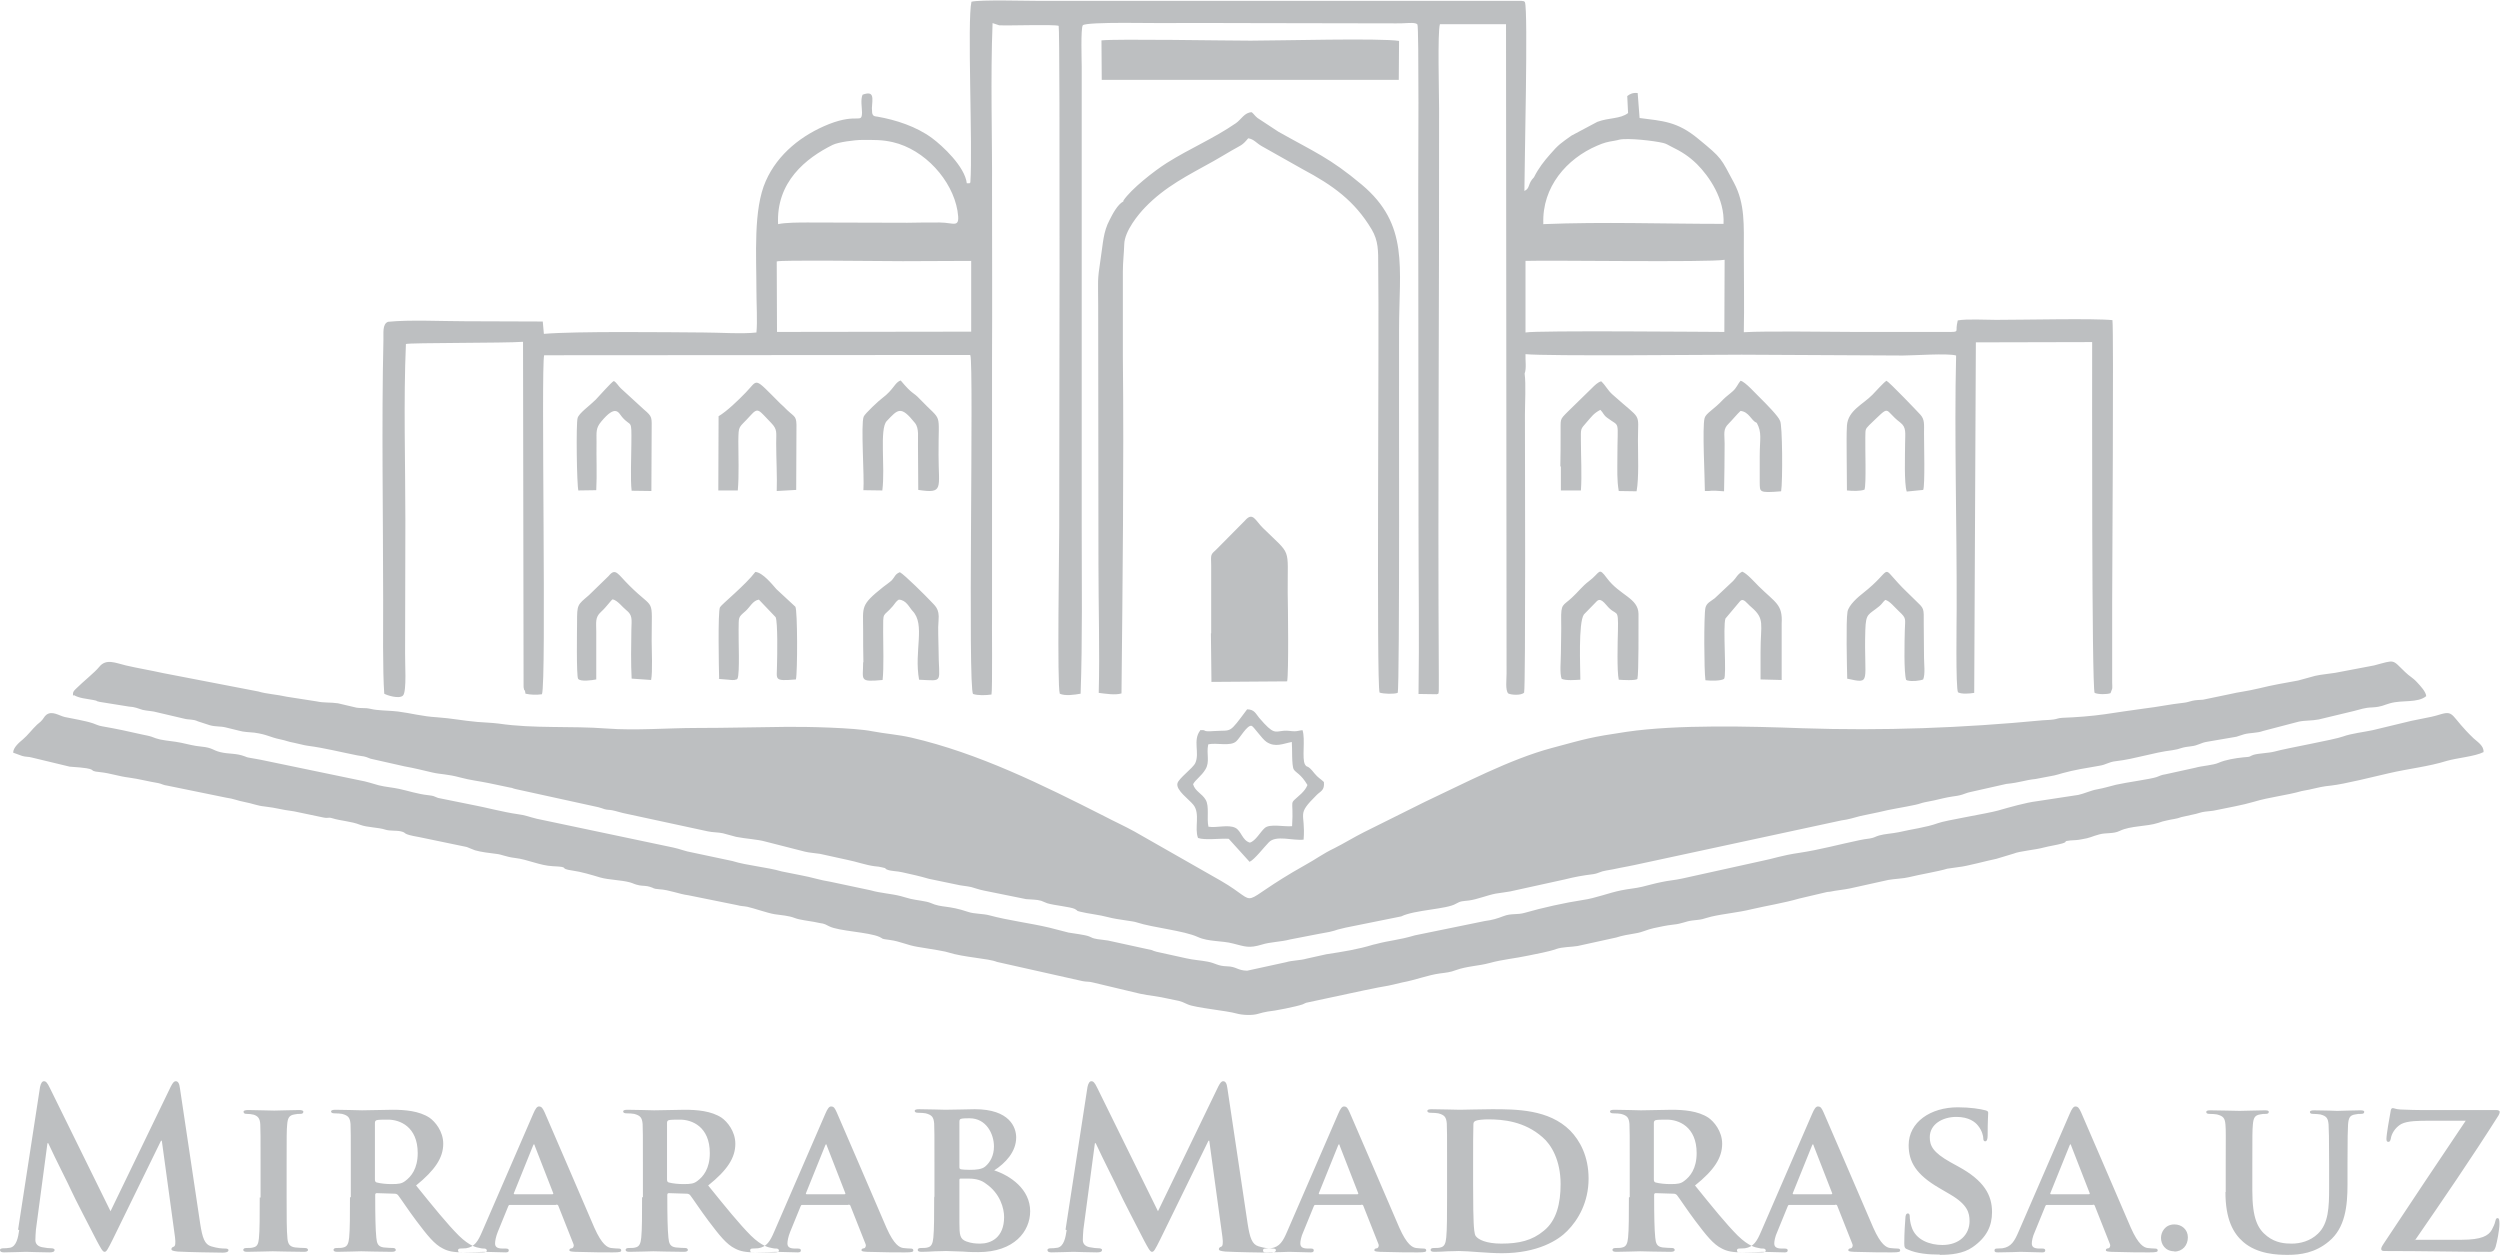 <?xml version="1.0" encoding="UTF-8"?>
<!DOCTYPE svg PUBLIC "-//W3C//DTD SVG 1.0//EN" "http://www.w3.org/TR/2001/REC-SVG-20010904/DTD/svg10.dtd">
<!-- Creator: CorelDRAW 2020 (64-Bit) -->
<svg xmlns="http://www.w3.org/2000/svg" xml:space="preserve" width="29.451mm" height="14.78mm" version="1.0" style="shape-rendering:geometricPrecision; text-rendering:geometricPrecision; image-rendering:optimizeQuality; fill-rule:evenodd; clip-rule:evenodd"
viewBox="0 0 9115 4574"
 xmlns:xlink="http://www.w3.org/1999/xlink"
 xmlns:xodm="http://www.corel.com/coreldraw/odm/2003">
 <defs>
  <style type="text/css">
   <![CDATA[
    .fil0 {fill:#BDBFC1}
   ]]>
  </style>
 </defs>
 <g id="Layer_x0020_1">
  <g id="_1886480737552">
   <path class="fil0" d="M269 2534c21,12 45,13 71,18 22,4 4,3 24,7l106 17c22,1 33,7 50,12 17,4 37,4 53,9l98 23c19,5 32,1 51,10l43 14c21,6 38,3 58,8l49 12c17,5 35,5 55,7 49,7 54,16 97,25 20,4 25,8 48,12 16,3 35,9 51,11 61,8 119,23 180,35 27,5 21,1 48,12l124 28c34,6 66,14 100,22 34,8 53,5 105,19 33,9 68,13 102,20l76 16c14,2 9,3 23,6l301 66c9,2 15,5 22,7 10,3 17,2 28,4 15,3 36,10 48,12l301 65c18,4 37,3 55,7 12,3 36,10 48,13 35,7 78,9 106,17l145 37c16,4 36,5 55,8l100 22c31,6 67,19 98,23 11,1 20,2 27,4 24,5 5,3 21,9 12,5 37,5 53,9 36,8 64,14 98,24l101 21c15,4 35,5 53,9 15,4 27,9 47,13l153 31c20,2 38,1 55,6 6,2 11,5 22,9 26,8 85,13 101,21 16,9 1,5 20,10 27,7 69,11 102,20 33,9 92,14 104,19 58,19 172,30 222,53 39,18 89,13 129,24 44,11 57,18 104,4 31,-10 71,-10 104,-19l103 -20c77,-13 44,-11 99,-23l203 -41c49,-24 166,-26 199,-46 19,-11 24,-9 48,-12 30,-4 66,-19 97,-25 17,-3 38,-5 53,-8l200 -44c36,-9 63,-14 103,-19 20,-3 26,-10 46,-13 18,-3 34,-6 52,-10 20,-4 33,-6 51,-10l756 -163c25,-3 46,-10 69,-16l67 -14c43,-11 88,-17 134,-27 18,-4 19,-6 33,-9 16,-3 21,-4 35,-7 22,-5 45,-11 66,-14 14,-2 23,-3 36,-7 10,-3 18,-7 28,-9l133 -30c51,-5 67,-14 107,-18l68 -13c9,-2 19,-5 29,-8 43,-12 87,-19 134,-27 27,-4 34,-14 62,-17 70,-8 133,-31 206,-40 14,-2 21,-4 33,-8 9,-3 24,-5 33,-6 29,-3 35,-13 62,-17l105 -18c8,-2 20,-7 28,-9 22,-6 48,-4 69,-12l130 -34c23,-5 48,-3 73,-8l129 -31c25,-6 37,-12 67,-13 34,-2 39,-8 64,-15 46,-13 100,0 132,-26 -1,-16 -21,-37 -32,-49 -18,-20 -28,-22 -45,-39 -49,-47 -34,-45 -113,-24l-142 27c-24,4 -52,6 -73,11l-62 17c-50,9 -96,17 -140,28 -50,12 -78,14 -106,21l-101 21c-13,1 -27,1 -39,4 -9,2 -19,6 -30,7 -54,6 -93,15 -144,21 -46,6 -97,14 -145,21 -49,7 -102,11 -154,13 -18,1 -18,4 -32,6 -13,2 -27,2 -40,3 -291,28 -583,39 -877,29 -191,-7 -455,-14 -640,13 -135,20 -146,25 -273,59 -153,41 -321,130 -464,197l-221 110c-34,17 -75,42 -109,59 -40,19 -69,41 -104,60 -271,152 -150,150 -309,58l-314 -179c-36,-20 -74,-37 -112,-57 -225,-114 -457,-229 -703,-286 -48,-11 -95,-14 -142,-23 -64,-13 -242,-17 -315,-16 -107,1 -216,4 -325,4 -105,0 -223,10 -328,2 -132,-10 -265,1 -394,-18 -24,-3 -53,-4 -78,-6 -56,-5 -91,-13 -147,-17 -53,-3 -95,-15 -142,-21 -27,-3 -51,-3 -79,-6 -11,-1 -25,-5 -35,-6 -13,-1 -24,0 -37,-2l-68 -16c-27,-4 -51,-1 -78,-7l-109 -17c-34,-8 -74,-10 -103,-19l-347 -67c-45,-10 -93,-18 -136,-28 -38,-9 -72,-26 -97,5 -17,21 -59,54 -85,80 -8,8 -12,11 -11,26l0 0zm-199 1951c-4,27 -10,59 -33,64 -12,2 -18,2 -24,2 -8,0 -13,2 -13,6 0,7 6,9 15,9 26,0 65,-2 80,-2 15,0 51,2 85,2 12,0 19,-2 19,-9 0,-4 -6,-6 -12,-6 -8,0 -19,-1 -34,-4 -14,-3 -24,-11 -24,-26 0,-13 1,-23 2,-38l42 -315 3 0c28,61 77,156 84,173 10,23 74,146 93,183 13,24 21,40 28,40 7,0 11,-7 30,-45l176 -360 3 0 48 351c3,23 1,33 -4,35 -6,2 -9,5 -9,9 0,5 5,7 23,9 32,2 144,4 164,4 11,0 21,-2 21,-9 0,-5 -6,-6 -13,-6 -10,0 -27,-1 -50,-8 -24,-7 -32,-31 -40,-82l-74 -495c-2,-17 -7,-25 -15,-25 -7,0 -11,6 -18,19l-220 455 -221 -449c-10,-21 -15,-25 -22,-25 -6,0 -11,7 -14,21l-80 520 0 0zm3819 0c-4,27 -10,59 -33,64 -12,2 -18,2 -24,2 -8,0 -13,2 -13,6 0,7 6,9 15,9 26,0 65,-2 80,-2 15,0 51,2 85,2 12,0 19,-2 19,-9 0,-4 -6,-6 -12,-6 -8,0 -19,-1 -34,-4 -14,-3 -24,-11 -24,-26 0,-13 1,-23 2,-38l42 -315 3 0c28,61 77,156 84,173 10,23 74,146 93,183 13,24 21,40 28,40 7,0 11,-7 30,-45l176 -360 3 0 48 351c3,23 1,33 -4,35 -6,2 -9,5 -9,9 0,5 5,7 23,9 32,2 144,4 164,4 11,0 21,-2 21,-9 0,-5 -6,-6 -13,-6 -10,0 -27,-1 -50,-8 -24,-7 -32,-31 -40,-82l-74 -495c-2,-17 -7,-25 -15,-25 -7,0 -11,6 -18,19l-220 455 -221 -449c-10,-21 -15,-25 -22,-25 -6,0 -11,7 -14,21l-80 520 0 0zm-2942 -119c0,66 0,121 -3,149 -2,20 -6,30 -21,33 -6,2 -15,2 -25,2 -9,0 -11,4 -11,7 0,5 5,7 14,7 28,0 77,-2 93,-2 19,0 68,2 115,2 8,0 14,-2 14,-7 0,-3 -3,-7 -11,-7 -10,0 -27,-1 -36,-2 -21,-3 -26,-14 -28,-32 -3,-29 -3,-84 -3,-150l0 -121c0,-104 0,-124 2,-145 2,-24 7,-34 27,-37 8,-2 14,-2 21,-2 7,0 11,-2 11,-8 0,-4 -6,-6 -15,-6 -27,0 -74,2 -91,2 -20,0 -69,-2 -95,-2 -11,0 -17,2 -17,6 0,6 4,8 11,8 9,0 18,1 26,3 15,5 23,13 24,36 1,22 1,41 1,145l0 121 0 0zm329 0c0,63 0,117 -3,146 -2,20 -6,33 -21,36 -6,2 -15,2 -25,2 -9,0 -11,4 -11,7 0,5 5,7 14,7 28,0 74,-2 87,-2 10,0 69,2 111,2 9,0 15,-2 15,-7 0,-3 -3,-7 -9,-7 -9,0 -24,-1 -35,-2 -22,-3 -25,-16 -27,-36 -3,-29 -4,-82 -4,-146l0 -10c0,-4 2,-6 6,-6l64 2c5,0 9,1 13,5 9,11 39,57 67,94 40,53 66,86 97,101 19,10 38,14 78,14l68 0c9,0 14,-2 14,-7 0,-3 -3,-7 -9,-7 -6,0 -10,0 -17,-2 -11,-2 -36,-6 -76,-45 -43,-43 -93,-105 -156,-183 69,-56 99,-101 99,-152 0,-46 -30,-81 -50,-95 -38,-25 -90,-29 -135,-29 -22,0 -86,2 -111,2 -15,0 -60,-2 -97,-2 -10,0 -16,2 -16,6 0,5 5,7 12,7 10,0 23,1 28,2 23,6 29,14 31,37 1,22 1,41 1,145l0 121 0 0zm91 -272c0,-6 2,-8 6,-10 7,-2 24,-2 42,-2 42,0 108,25 108,122 0,57 -24,86 -46,102 -12,9 -22,11 -50,11 -18,0 -39,-2 -54,-6 -5,-2 -6,-5 -6,-12l0 -204 0 0zm662 298c3,0 6,1 7,5l55 139c3,8 -2,15 -6,15 -7,1 -9,3 -9,7 0,5 8,5 21,6 60,2 112,2 137,2 27,0 31,-2 31,-7 0,-5 -3,-7 -10,-7 -8,0 -16,-1 -27,-2 -13,-2 -33,-11 -61,-74 -45,-104 -164,-382 -181,-420 -7,-15 -11,-22 -21,-22 -7,0 -13,8 -21,27l-186 429c-15,35 -27,56 -59,61 -6,0 -15,1 -21,1 -6,0 -8,3 -8,7 0,6 4,7 13,7 37,0 75,-2 82,-2 23,0 56,2 79,2 7,0 11,-2 11,-7 0,-4 -2,-7 -11,-7l-11 0c-22,0 -28,-7 -28,-19 0,-8 3,-25 10,-42l38 -93c2,-4 2,-5 6,-5l167 0 0 0zm-153 -38c-2,0 -4,-2 -2,-5l69 -171c1,-2 2,-6 4,-6 2,0 2,4 3,6l67 172c1,2 0,4 -3,4l-137 0 0 0zm465 12c0,63 0,117 -3,146 -2,20 -6,33 -21,36 -6,2 -15,2 -25,2 -9,0 -11,4 -11,7 0,5 5,7 14,7 28,0 74,-2 87,-2 11,0 69,2 111,2 9,0 15,-2 15,-7 0,-3 -3,-7 -9,-7 -9,0 -24,-1 -35,-2 -22,-3 -25,-16 -27,-36 -3,-29 -4,-82 -4,-146l0 -10c0,-4 2,-6 6,-6l64 2c5,0 9,1 13,5 9,11 39,57 67,94 40,53 66,86 97,101 19,10 38,14 78,14l68 0c9,0 14,-2 14,-7 0,-3 -3,-7 -9,-7 -6,0 -10,0 -17,-2 -11,-2 -36,-6 -76,-45 -43,-43 -93,-105 -156,-183 70,-56 99,-101 99,-152 0,-46 -30,-81 -50,-95 -38,-25 -90,-29 -135,-29 -22,0 -86,2 -111,2 -15,0 -60,-2 -97,-2 -11,0 -16,2 -16,6 0,5 5,7 12,7 11,0 23,1 28,2 23,6 29,14 31,37 1,22 1,41 1,145l0 121 0 0zm91 -272c0,-6 2,-8 6,-10 7,-2 24,-2 42,-2 42,0 108,25 108,122 0,57 -24,86 -46,102 -12,9 -22,11 -50,11 -18,0 -39,-2 -54,-6 -5,-2 -6,-5 -6,-12l0 -204 0 0zm662 298c3,0 6,1 7,5l55 139c3,8 -2,15 -6,15 -7,1 -9,3 -9,7 0,5 8,5 21,6 60,2 111,2 137,2 27,0 31,-2 31,-7 0,-5 -3,-7 -10,-7 -8,0 -16,-1 -27,-2 -13,-2 -33,-11 -61,-74 -45,-104 -164,-382 -181,-420 -7,-15 -10,-22 -21,-22 -7,0 -13,8 -21,27l-186 429c-15,35 -27,56 -59,61 -6,0 -15,1 -21,1 -6,0 -8,3 -8,7 0,6 4,7 13,7 37,0 75,-2 82,-2 23,0 56,2 79,2 7,0 11,-2 11,-7 0,-4 -2,-7 -11,-7l-10 0c-22,0 -28,-7 -28,-19 0,-8 3,-25 10,-42l38 -93c2,-4 2,-5 6,-5l167 0 0 0zm-153 -38c-2,0 -4,-2 -2,-5l69 -171c1,-2 2,-6 4,-6 2,0 2,4 3,6l67 172c1,2 0,4 -3,4l-137 0 0 0zm465 12c0,63 0,117 -3,146 -2,20 -6,33 -21,36 -6,2 -15,2 -25,2 -9,0 -11,4 -11,7 0,5 5,7 14,7 15,0 32,-1 49,-2 17,0 32,-1 40,-1 11,0 36,1 61,2 24,2 48,2 57,2 131,0 189,-76 189,-149 0,-81 -73,-130 -131,-149 40,-26 80,-67 80,-120 0,-36 -23,-103 -151,-103 -24,0 -71,2 -107,2 -14,0 -59,-2 -96,-2 -11,0 -16,2 -16,6 0,5 5,7 12,7 11,0 23,1 28,2 23,6 29,14 31,37 1,22 1,41 1,145l0 121 0 0zm92 -276c0,-7 2,-10 6,-11 7,-2 21,-2 31,-2 61,0 89,57 89,103 0,33 -14,58 -32,73 -12,10 -32,12 -56,12 -16,0 -27,-1 -33,-2 -2,-1 -5,-2 -5,-7l0 -166 0 0zm0 212c0,-4 2,-5 4,-5l31 0c27,0 47,7 61,18 53,36 67,91 67,122 0,76 -49,97 -87,97 -16,0 -32,-1 -51,-8 -23,-9 -25,-23 -25,-68l0 -156 0 0zm1466 90c3,0 6,1 7,5l55 139c3,8 -2,15 -6,15 -7,1 -9,3 -9,7 0,5 8,5 21,6 60,2 112,2 137,2 27,0 31,-2 31,-7 0,-5 -3,-7 -10,-7 -8,0 -16,-1 -27,-2 -13,-2 -33,-11 -61,-74 -45,-104 -164,-382 -181,-420 -7,-15 -10,-22 -21,-22 -7,0 -13,8 -21,27l-186 429c-15,35 -27,56 -59,61 -6,0 -15,1 -21,1 -6,0 -8,3 -8,7 0,6 4,7 13,7 37,0 75,-2 82,-2 23,0 56,2 79,2 7,0 11,-2 11,-7 0,-4 -2,-7 -10,-7l-11 0c-22,0 -28,-7 -28,-19 0,-8 3,-25 11,-42l38 -93c2,-4 2,-5 6,-5l167 0 0 0zm-153 -38c-2,0 -4,-2 -2,-5l69 -171c1,-2 2,-6 4,-6 2,0 2,4 3,6l67 172c1,2 0,4 -3,4l-137 0 0 0zm465 12c0,63 0,117 -3,146 -2,20 -6,33 -21,36 -6,2 -15,2 -25,2 -9,0 -11,4 -11,7 0,5 5,7 14,7 15,0 32,-1 49,-2 17,0 32,-1 40,-1 18,0 44,2 72,4 28,2 59,4 85,4 131,0 206,-48 238,-81 40,-40 78,-105 78,-191 0,-82 -32,-139 -67,-175 -78,-78 -197,-78 -286,-78 -43,0 -94,2 -116,2 -20,0 -65,-2 -103,-2 -11,0 -16,2 -16,6 0,5 5,7 12,7 11,0 23,1 28,2 23,6 29,14 31,37 1,22 1,41 1,145l0 121 0 0zm95 -132c0,-54 0,-111 1,-134 0,-8 2,-11 9,-14 6,-3 29,-5 44,-5 56,0 133,7 199,65 32,27 66,84 66,171 0,71 -15,133 -61,170 -43,36 -91,47 -155,47 -56,0 -84,-15 -93,-27 -6,-7 -7,-32 -8,-49 -1,-14 -2,-66 -2,-139l0 -86 0 0zm568 132c0,63 0,117 -3,146 -2,20 -6,33 -21,36 -6,2 -15,2 -25,2 -9,0 -11,4 -11,7 0,5 5,7 14,7 28,0 74,-2 87,-2 11,0 69,2 111,2 9,0 15,-2 15,-7 0,-3 -3,-7 -9,-7 -9,0 -24,-1 -35,-2 -22,-3 -25,-16 -27,-36 -3,-29 -4,-82 -4,-146l0 -10c0,-4 2,-6 6,-6l64 2c5,0 9,1 13,5 9,11 39,57 67,94 40,53 66,86 97,101 19,10 38,14 78,14l68 0c9,0 14,-2 14,-7 0,-3 -3,-7 -9,-7 -6,0 -10,0 -17,-2 -11,-2 -36,-6 -76,-45 -43,-43 -93,-105 -156,-183 70,-56 99,-101 99,-152 0,-46 -30,-81 -50,-95 -38,-25 -90,-29 -135,-29 -22,0 -86,2 -111,2 -15,0 -60,-2 -97,-2 -11,0 -16,2 -16,6 0,5 5,7 12,7 11,0 23,1 28,2 23,6 29,14 31,37 1,22 1,41 1,145l0 121 0 0zm91 -272c0,-6 2,-8 6,-10 7,-2 24,-2 42,-2 42,0 108,25 108,122 0,57 -24,86 -46,102 -12,9 -22,11 -50,11 -18,0 -39,-2 -54,-6 -5,-2 -6,-5 -6,-12l0 -204 0 0zm662 298c3,0 6,1 7,5l55 139c3,8 -2,15 -6,15 -7,1 -9,3 -9,7 0,5 8,5 21,6 60,2 111,2 137,2 27,0 31,-2 31,-7 0,-5 -3,-7 -10,-7 -8,0 -16,-1 -27,-2 -13,-2 -33,-11 -61,-74 -45,-104 -164,-382 -181,-420 -7,-15 -10,-22 -21,-22 -7,0 -13,8 -21,27l-186 429c-15,35 -27,56 -59,61 -6,0 -15,1 -21,1 -6,0 -8,3 -8,7 0,6 4,7 13,7 37,0 75,-2 82,-2 23,0 56,2 79,2 7,0 11,-2 11,-7 0,-4 -2,-7 -11,-7l-10 0c-22,0 -28,-7 -28,-19 0,-8 3,-25 11,-42l38 -93c2,-4 2,-5 6,-5l167 0 0 0zm-153 -38c-2,0 -4,-2 -2,-5l69 -171c1,-2 2,-6 4,-6 2,0 2,4 3,6l67 172c1,2 0,4 -3,4l-137 0 0 0zm534 221c38,0 85,-4 119,-28 52,-36 71,-78 71,-128 0,-62 -29,-115 -123,-166l-29 -16c-64,-36 -75,-60 -75,-91 0,-47 46,-74 97,-74 46,0 69,19 79,32 15,18 19,39 19,45 0,8 2,12 7,12 6,0 9,-7 9,-22 0,-54 2,-74 2,-82 0,-5 -3,-7 -10,-9 -19,-5 -55,-11 -101,-11 -99,0 -179,54 -179,138 0,61 27,107 111,156l41 24c63,37 70,67 70,97 0,49 -37,87 -99,87 -44,0 -98,-17 -113,-68 -4,-12 -6,-27 -6,-36 0,-5 -1,-11 -7,-11 -6,0 -9,7 -9,18 -1,11 -4,54 -4,91 0,15 2,19 14,23 31,14 74,18 116,18l0 0zm558 -183c3,0 6,1 7,5l55 139c3,8 -2,15 -6,15 -7,1 -9,3 -9,7 0,5 8,5 21,6 60,2 112,2 137,2 27,0 31,-2 31,-7 0,-5 -3,-7 -10,-7 -8,0 -16,-1 -27,-2 -13,-2 -33,-11 -61,-74 -45,-104 -164,-382 -181,-420 -7,-15 -11,-22 -21,-22 -7,0 -13,8 -21,27l-186 429c-15,35 -27,56 -59,61 -6,0 -15,1 -21,1 -6,0 -8,3 -8,7 0,6 4,7 13,7 37,0 75,-2 82,-2 23,0 56,2 79,2 7,0 11,-2 11,-7 0,-4 -2,-7 -10,-7l-11 0c-22,0 -28,-7 -28,-19 0,-8 3,-25 11,-42l38 -93c2,-4 2,-5 6,-5l167 0 0 0zm-153 -38c-2,0 -4,-2 -2,-5l69 -171c1,-2 2,-6 4,-6 2,0 2,4 3,6l67 172c1,2 0,4 -3,4l-137 0 0 0zm449 209c31,0 50,-23 50,-52 0,-28 -22,-47 -49,-47 -35,0 -49,29 -49,49 0,23 15,49 49,49l0 0zm187 -217c0,99 28,150 65,182 52,45 125,47 162,47 46,0 100,-7 150,-49 60,-49 68,-130 68,-207l0 -74c0,-104 1,-124 2,-145 2,-24 6,-34 26,-37 9,-2 13,-2 21,-2 8,0 12,-2 12,-7 0,-5 -5,-6 -15,-6 -27,0 -75,2 -83,2 -1,0 -48,-2 -85,-2 -10,0 -15,2 -15,6 0,5 4,7 12,7 8,0 20,1 26,2 23,6 28,14 30,37 1,22 2,41 2,145l0 86c0,70 -2,130 -41,167 -28,27 -65,36 -95,36 -24,0 -58,-2 -90,-27 -35,-27 -54,-66 -54,-166l0 -96c0,-104 0,-124 2,-145 2,-24 7,-34 26,-37 9,-2 13,-2 21,-2 7,0 11,-2 11,-7 0,-5 -5,-6 -15,-6 -26,0 -74,2 -91,2 -21,0 -69,-2 -107,-2 -11,0 -15,2 -15,6 0,5 4,7 12,7 10,0 22,1 27,2 23,6 29,13 31,37 2,22 1,41 1,145l0 101 0 0zm691 176c100,-145 207,-301 305,-456 2,-5 4,-7 4,-13 0,-3 -5,-6 -12,-6l-219 0c-29,0 -63,1 -131,-2 -18,-1 -22,-5 -28,-5 -4,0 -7,3 -8,13 -4,21 -15,83 -15,99 0,8 2,11 7,11 4,0 7,-2 9,-12 2,-16 15,-40 38,-53 23,-12 65,-12 101,-12l134 0c-95,141 -199,297 -299,448 -8,12 -9,16 -9,20 0,5 4,7 12,7 144,0 264,3 383,3 13,0 18,-6 22,-18 5,-17 14,-61 14,-84 0,-16 -2,-21 -7,-21 -5,0 -6,4 -8,11 -2,10 -7,21 -13,32 -12,21 -37,36 -110,36l-171 0 0 0zm-2400 -2981c20,37 11,57 11,122l0 96c1,34 -5,39 78,32 6,-33 5,-246 -4,-257 -5,-16 -53,-64 -66,-77 -22,-21 -61,-66 -78,-69 -10,12 -14,25 -27,37 -13,12 -24,19 -37,32 -32,35 -62,49 -67,67 -9,33 1,218 1,266 32,1 8,-4 70,1 1,-57 2,-115 2,-173 0,-37 -7,-53 15,-74 13,-13 31,-35 43,-46 31,3 39,35 58,43l0 0zm-846 -180c7,-17 2,-49 3,-70 78,8 692,2 788,2l588 3c39,0 165,-9 194,0 -7,289 3,625 2,924 0,36 -4,291 5,304 13,7 41,5 59,2l6 -1278 424 -1c0,132 -2,1256 9,1279 13,6 45,6 58,1l6 -16c1,-5 0,-18 0,-23l0 -294c0,-90 6,-987 1,-1027 -65,-7 -325,-1 -424,-1 -37,0 -108,-4 -140,2l-3 15c-6,31 17,27 -70,27l-302 0c-101,0 -317,-4 -405,1 2,-96 0,-195 0,-291 0,-100 5,-177 -36,-254 -49,-91 -41,-87 -130,-160 -77,-64 -130,-65 -214,-76l-7 -91c-17,-2 -28,3 -38,11l3 62c-29,22 -69,16 -112,32l-94 50c-38,27 -48,33 -78,68 -22,25 -42,50 -59,84 -24,24 -13,40 -35,50 0,-86 14,-657 2,-688 -7,-6 4,-2 -12,-5l-1753 0c-48,0 -222,-5 -253,3 -16,68 5,530 -4,659 -8,6 2,2 -13,3 -7,-61 -89,-137 -127,-165 -57,-42 -131,-66 -199,-78 -8,-1 -15,-1 -18,-10 0,-1 -1,-2 -1,-3l-1 -18c2,-36 10,-65 -34,-49 -8,18 -2,48 -2,65 -1,43 -15,1 -120,42 -98,39 -187,108 -231,208 -46,103 -34,271 -34,403 0,42 4,110 0,149 -49,6 -140,0 -194,0 -133,-1 -464,-5 -581,5l-4 -45 -282 -1c-85,0 -203,-6 -282,2 -22,8 -16,43 -17,67 -7,301 -1,642 -1,947 0,89 -2,259 4,342 10,6 54,20 68,7 15,-13 7,-127 8,-154l1 -485c0,-211 -7,-434 2,-643 14,-5 361,-3 427,-8l2 1254c0,5 0,6 1,10 2,9 0,3 4,8l2 11c18,4 40,5 60,2 17,-44 -4,-1193 8,-1236l1551 -1c1,0 2,0 3,1 13,40 -10,1219 10,1235 17,6 47,5 67,2 4,-16 1,-265 2,-304l0 -920c1,-204 0,-407 0,-611 1,-202 -6,-412 2,-613l24 8c33,2 200,-4 217,2 6,22 2,1719 2,1829 0,78 -8,575 2,606 19,9 54,4 76,0 7,-196 4,-405 4,-606l0 -1680c0,-18 -4,-141 4,-151 13,-14 282,-7 298,-8 103,-1 206,0 309,0l535 1c13,0 25,0 38,-1 8,0 34,-3 40,5 6,8 3,550 3,607l1 1222c0,203 3,410 0,612l66 1c8,-3 8,4 8,-33 0,-13 0,-26 0,-38 -4,-685 2,-1380 1,-2066 0,-50 -6,-278 3,-306l241 0 2 2368c0,22 -5,60 6,72 11,6 48,8 58,-3 6,-26 3,-915 3,-1013 0,-41 4,-112 -1,-149l0 0zm1175 1113c92,20 61,15 67,-177 2,-63 11,-54 51,-87 10,-8 14,-17 22,-23 16,4 33,26 50,42 28,26 22,26 21,69 -1,36 -4,156 5,181 1,1 2,0 3,1 1,1 2,1 3,1 15,4 44,1 56,-4 8,-20 3,-57 3,-80 0,-41 -1,-82 -1,-122 0,-61 3,-54 -32,-88 -18,-18 -45,-43 -61,-61 -63,-68 -20,-49 -128,36 -18,14 -52,43 -57,68 -6,34 -2,201 -1,245l0 0zm-1 -815l1 129c20,2 48,3 64,-3 7,-20 2,-151 3,-191 1,-27 -2,-28 14,-44 83,-79 50,-58 113,-10 24,18 18,39 18,77 0,40 -4,146 6,175l60 -6c7,-16 3,-169 3,-207 0,-31 3,-49 -13,-67 -10,-11 -114,-120 -124,-124 -12,8 -39,39 -51,51 -34,35 -89,57 -93,112 -2,34 -1,72 -1,107l0 0zm-4559 819c0,-58 0,-116 0,-174 0,-35 -5,-53 17,-73 22,-20 38,-45 43,-46 18,4 36,29 49,39 24,19 20,33 19,72 -1,54 -2,125 1,178l71 5c6,-30 2,-108 2,-142 0,-168 14,-107 -81,-202 -43,-42 -50,-67 -76,-35l-72 70c-42,36 -43,33 -43,99 0,18 -3,198 4,206 9,11 51,5 66,2l0 0zm973 -63c0,65 -16,72 71,64 5,-44 2,-127 2,-175 0,-80 -2,-51 35,-94 10,-12 12,-18 22,-24 27,1 38,28 50,41 48,50 5,146 24,251 94,4 71,15 71,-113 0,-32 -3,-73 0,-103 4,-45 -13,-53 -32,-74 -11,-12 -92,-93 -109,-102 -18,7 -18,17 -29,29 -7,7 -23,18 -32,25 -84,67 -73,71 -73,156 0,40 0,79 1,118l0 0zm2544 -31c0,27 -5,71 3,91 18,7 47,4 68,3 0,-43 -8,-208 13,-238l40 -41c11,-12 18,-22 42,7 38,46 44,3 42,94 -1,38 -4,148 3,178 11,1 63,4 68,-3 5,-17 4,-204 4,-237 -1,-58 -68,-67 -115,-130 -32,-43 -23,-21 -66,11 -24,18 -40,40 -62,60 -33,31 -40,20 -39,82 1,39 -1,82 -1,122l0 0zm-3583 -596l66 -1c3,-58 0,-119 1,-177 0,-35 -3,-49 17,-73 53,-64 63,-33 76,-17 34,40 35,2 34,98 0,44 -4,132 1,171l72 1 1 -218c0,-51 4,-52 -28,-79l-84 -77c-9,-8 -16,-22 -26,-27 -9,4 -54,56 -66,68 -23,23 -61,49 -66,67 -6,19 -3,248 3,265zm512 687c12,1 24,2 36,3 4,0 15,2 18,1 15,-1 -6,2 7,-1 11,-3 1,2 8,-4 9,-19 3,-146 4,-178 1,-47 -3,-44 25,-68 16,-14 27,-39 49,-42l61 64c8,18 6,139 5,175 0,53 -14,59 69,52 6,-27 6,-251 -2,-265l-69 -64c-15,-17 -50,-61 -77,-63 -35,47 -124,119 -129,129 -8,16 -4,224 -3,260l0 0zm0 -958l-1 271 71 0c5,-55 2,-124 2,-179 1,-62 0,-45 44,-94 29,-32 29,-21 76,27 23,24 18,34 18,74 0,55 4,125 2,174l71 -4 1 -238c-1,-36 -10,-27 -47,-66 -5,-5 -7,-6 -12,-11 -100,-100 -79,-88 -126,-40 -26,27 -68,68 -100,87l0 0zm528 270l69 1c11,-86 -11,-224 16,-253 41,-43 51,-58 103,7 16,20 10,52 11,82l1 162c94,14 74,-4 74,-128 -1,-166 17,-114 -68,-203 -26,-28 -25,-14 -70,-68 -22,7 -24,32 -68,65 -9,6 -63,56 -67,67 -11,27 3,220 -1,268l0 0zm2543 -86l0 87 73 0c4,-55 0,-123 0,-179 0,-49 -3,-42 22,-71 17,-19 24,-31 49,-44 11,11 11,19 25,29 49,37 37,1 37,147 0,40 -2,81 5,120l65 1c9,-49 5,-132 5,-186 0,-107 17,-68 -93,-167 -18,-16 -24,-32 -41,-48 -12,3 -24,15 -33,24l-87 85c-34,34 -27,25 -28,86 0,38 0,76 -1,115l0 0zm527 779c18,2 56,3 68,-5 10,-12 -5,-190 5,-220l53 -63c13,-14 24,7 41,21 51,44 34,60 34,163l0 101 77 2 0 -206c4,-70 -22,-75 -84,-136 -13,-13 -44,-48 -60,-53 -18,10 -21,22 -33,34l-67 63c-14,11 -30,17 -34,35 -6,28 -5,231 0,263l0 0zm-2122 -1746c-21,11 -39,45 -50,67 -24,45 -24,85 -33,142 -13,85 -9,77 -9,170l1 943c0,155 5,317 1,470 25,3 60,9 83,2 4,-399 9,-828 5,-1229l0 -309c0,-36 4,-65 5,-99 1,-50 54,-112 75,-134 75,-78 158,-118 251,-170 23,-13 41,-24 65,-38 34,-20 38,-17 61,-45 21,3 30,18 50,29l149 84c109,58 189,115 251,219 25,42 24,79 24,131 4,239 -7,1531 5,1558 16,5 52,6 66,1 8,-23 4,-1192 5,-1323 0,-227 38,-384 -136,-530 -117,-98 -171,-118 -304,-193l-76 -50c-10,-8 -12,-13 -21,-21 -26,0 -39,27 -58,40 -83,57 -168,92 -252,145 -46,29 -130,95 -158,137l0 0zm309 1980c29,-8 82,9 103,-12 13,-12 39,-59 55,-56 8,2 37,47 55,59 32,21 60,6 92,0 2,22 -1,86 7,100 8,13 26,16 50,57 -5,12 -11,20 -22,31 -50,47 -27,9 -34,119 -28,3 -82,-10 -100,7 -16,14 -33,47 -54,53 -28,-8 -31,-43 -53,-54 -27,-13 -67,1 -98,-4 -7,-31 4,-74 -10,-98 -13,-23 -39,-31 -46,-57 9,-17 30,-29 45,-54 17,-28 3,-55 10,-90l0 0zm-29 -51c-28,36 -1,82 -18,119 -9,19 -61,56 -65,74 -6,25 42,58 58,78 26,32 3,85 17,121 25,9 80,1 112,3l76 84c18,-8 54,-55 70,-71 26,-28 89,-5 127,-10 8,-103 -29,-87 48,-163 14,-14 29,-16 26,-47 -10,-10 -22,-16 -34,-31 -28,-36 -26,-18 -35,-33 -12,-21 2,-92 -9,-125 -12,1 -18,4 -29,4 -14,0 -23,-3 -38,-2 -35,3 -37,16 -91,-47 -12,-14 -17,-31 -44,-31 -68,91 -54,75 -117,79 -56,4 -23,-5 -55,-3l0 0zm39 -354l2 177 276 -2c6,-33 3,-272 2,-324 -1,-170 16,-131 -90,-235 -28,-27 -37,-61 -66,-27l-103 104c-23,21 -21,18 -20,59l0 248zm-397 -2018l1082 0 1 -142c-65,-11 -441,-1 -541,-1 -92,0 -488,-7 -544,-1l1 144 0 0zm2270 919c-60,0 -681,-6 -726,2l0 -261c91,-3 669,6 726,-4l-1 263 0 0zm-661 -395c-5,-134 86,-237 196,-284 25,-11 38,-14 63,-18 8,-1 13,-3 18,-4 31,-7 127,4 160,12 12,3 17,7 27,12 41,20 66,36 96,65 45,45 102,128 97,218 -221,0 -436,-8 -658,1l0 0zm-2794 395l-1 -257c14,-6 363,-1 460,-1l249 -1 0 258 -708 1 0 0zm4 -392c-8,-155 102,-242 199,-290 20,-10 80,-18 107,-18 46,0 72,-1 112,8 117,27 217,139 236,250 11,68 -11,43 -65,43 -39,0 -79,0 -118,1l-363 -1c-28,0 -82,0 -108,6l0 0zm3835 2433c23,-5 49,-7 73,-12l140 -31c22,-4 56,-5 75,-10 40,-10 108,-21 140,-31l42 -6c26,-2 106,-24 137,-30l63 -19c21,-9 81,-14 109,-22 23,-6 47,-9 68,-15 24,-7 -1,-8 30,-11 15,-1 26,-1 40,-4 33,-5 38,-11 65,-18 25,-7 51,-1 75,-13 40,-19 97,-15 140,-29 11,-4 21,-7 32,-9 20,-5 34,-5 52,-12l54 -12c13,-3 17,-6 33,-8 13,-2 26,-2 38,-5 47,-10 96,-18 140,-31 56,-17 118,-23 174,-39 12,-3 25,-4 35,-7 27,-6 41,-10 72,-13 47,-5 159,-33 211,-45 73,-17 144,-24 211,-45 38,-11 102,-16 134,-32 2,-23 -23,-38 -36,-50 -84,-80 -69,-103 -120,-88 -14,4 -19,6 -33,9 -24,5 -49,10 -74,15l-141 34c-32,7 -78,12 -108,23 -32,12 -203,42 -250,55 -23,6 -57,6 -77,12 -18,6 -4,7 -36,9 -30,3 -66,9 -91,20 -20,9 -61,11 -85,18l-109 24c-14,2 -19,5 -32,10 -19,7 -114,20 -148,28 -29,7 -38,11 -70,17 -19,3 -48,16 -67,20l-151 23c-41,5 -100,22 -142,34 -39,11 -193,36 -219,46 -44,16 -97,22 -143,33 -24,5 -51,6 -72,12 -14,4 -16,8 -34,11 -14,2 -24,3 -37,6 -72,15 -145,35 -218,46 -69,10 -93,21 -144,31l-285 63c-27,6 -49,7 -76,13 -25,5 -45,11 -70,17 -25,6 -47,7 -76,13 -45,9 -95,29 -139,35 -66,10 -151,29 -213,47 -27,8 -49,1 -77,12 -24,9 -39,14 -69,18l-254 52c-61,18 -91,18 -143,32 -4,1 -5,1 -9,2 -55,17 -112,26 -171,35l-72 16c-24,7 -52,6 -75,13l-142 31c-36,-1 -38,-15 -73,-16 -35,-1 -40,-11 -71,-17 -26,-5 -51,-6 -77,-12l-109 -24c-11,-3 -10,-3 -17,-6l-160 -35c-12,-2 -25,-3 -38,-5 -22,-4 -16,-4 -31,-10 -15,-6 -58,-11 -75,-14l-70 -18c-72,-17 -149,-26 -219,-45 -22,-6 -55,-5 -76,-12 -77,-26 -95,-14 -138,-33 -16,-7 -53,-10 -73,-15 -10,-3 -27,-7 -36,-10 -35,-9 -75,-11 -109,-21l-146 -31c-39,-6 -70,-17 -109,-24l-70 -14c-55,-16 -125,-21 -180,-38l-146 -31c-25,-4 -45,-13 -69,-18l-498 -105c-29,-7 -40,-13 -71,-17 -45,-6 -132,-28 -146,-30l-143 -29c-19,-7 -12,-7 -36,-10 -38,-4 -73,-16 -106,-23 -23,-5 -50,-7 -74,-13 -22,-6 -45,-14 -69,-18l-361 -75c-13,-2 -25,-5 -39,-7 -6,-1 -12,-2 -18,-5 -34,-13 -58,-8 -91,-16 -28,-7 -28,-16 -68,-20 -31,-3 -45,-8 -74,-14 -29,-6 -47,-6 -77,-12 -9,-2 -22,-6 -31,-10 -12,-4 -21,-5 -34,-8 -48,-11 -94,-21 -146,-30 -17,-3 -19,-6 -34,-11 -30,-10 -71,-16 -103,-23 -21,-5 -46,-24 -67,-8 -8,6 -10,15 -21,25 -6,6 -8,6 -13,11 -18,17 -34,39 -52,54 -12,10 -35,29 -35,48l33 12c13,4 22,2 36,6l137 33c122,8 55,15 111,20 38,4 66,15 106,20 37,5 69,14 106,20 11,2 20,8 32,9l215 44c29,4 41,11 68,16 27,5 48,14 71,16 51,6 55,11 109,18l105 22c23,5 17,-2 34,3 32,10 69,11 102,24 26,10 66,9 93,18 16,5 38,2 56,6 25,6 -2,9 67,21l173 36c11,4 18,8 30,12 20,6 52,10 77,13 21,2 35,11 69,15 45,5 91,28 138,30 69,3 15,8 72,16 30,4 70,16 100,25 31,9 76,9 109,18 14,4 15,7 35,11 12,2 25,1 37,5 18,5 9,7 34,9 37,2 74,18 107,22l178 36c14,4 21,3 37,6 23,5 74,23 99,27 26,4 51,5 74,14 18,7 49,10 70,14 39,9 28,2 55,16 35,18 144,21 184,39 17,8 1,6 38,11 37,5 63,19 100,25l73 12c12,3 26,4 38,8 60,19 148,22 179,35l312 70c14,3 24,1 38,5l172 41c32,7 65,9 107,19 35,8 33,4 67,20 26,12 143,23 177,33 21,6 58,8 80,1 11,-3 21,-6 34,-8 24,-2 104,-18 127,-26 1,0 12,-6 13,-6l210 -45c28,-5 46,-10 71,-14 26,-4 47,-10 69,-15 49,-9 94,-27 138,-33 23,-3 37,-4 58,-12 42,-15 83,-15 123,-26 47,-13 95,-17 141,-27 32,-7 71,-13 102,-24 23,-8 54,-7 78,-11l141 -31c21,-7 45,-11 69,-15 27,-4 43,-14 67,-19 24,-5 45,-10 72,-13 32,-3 44,-12 69,-15 13,-2 25,-2 37,-5 9,-2 22,-7 32,-9 47,-11 99,-15 147,-27 56,-13 119,-23 174,-39l102 -24 0 0z"/>
  </g>
 </g>
</svg>
